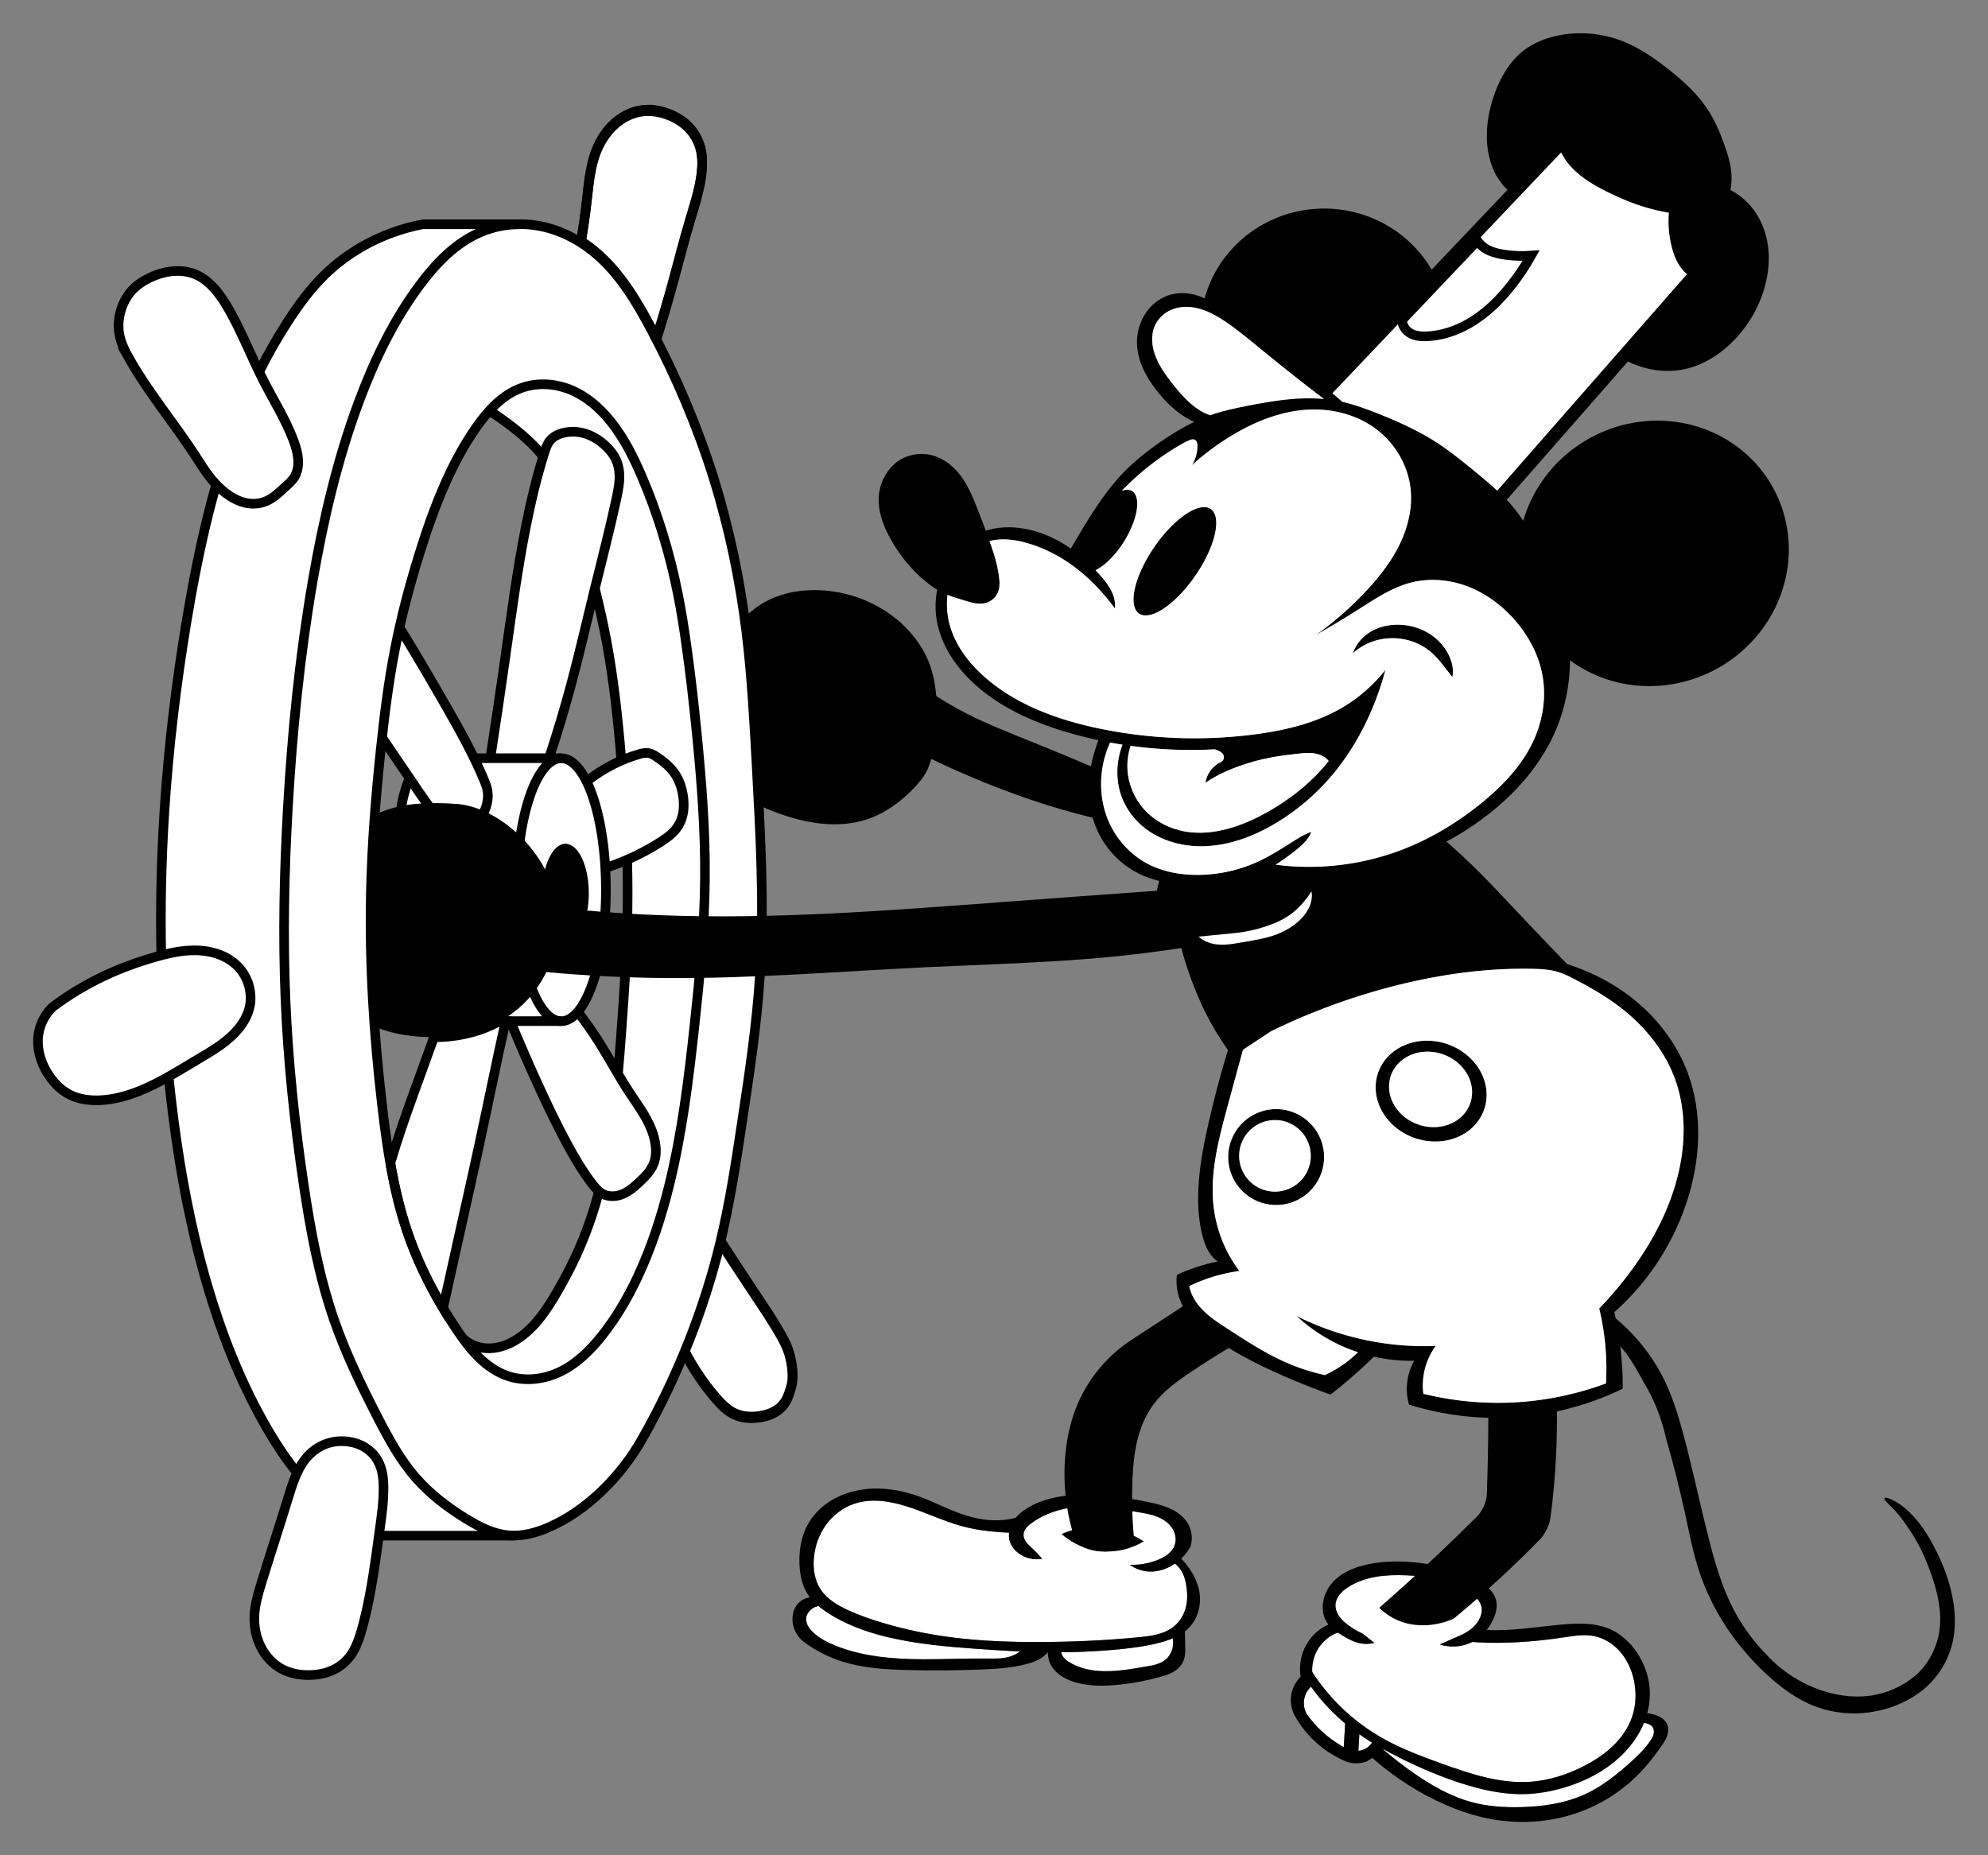 <?xml version="1.0" encoding="UTF-8"?>
<svg width="600" height="560" version="1.1" xmlns="http://www.w3.org/2000/svg">
 <rect width="100%" height="100%" fill="#808080" stroke="none"/>
 <g fill="#fff">
  <path d="m444.34 495.61c-1.591 0.804-3.347 1.28-5.127 1.374-1.583 0.084-3.182-0.124-4.693-0.604 1.435-0.662 2.878-1.3 4.331-1.922 1.354-0.579 2.724-1.145 3.972-1.926 1.56-0.976 2.932-2.314 3.73-3.972 0.574-1.191 0.835-2.578 0.479-3.851-0.223-0.798-0.674-1.516-1.231-2.129-0.557-0.613-1.216-1.127-1.895-1.601-2.889-2.015-6.207-3.371-9.628-4.21-3.226-0.791-6.547-1.132-9.866-1.265-3.059-0.123-6.14-0.073-9.156 0.453-3.016 0.524-5.976 1.535-8.533 3.217-0.901 0.593-1.756 1.275-2.428 2.118-0.672 0.844-1.154 1.863-1.242 2.938-0.098 1.199 0.302 2.404 0.952 3.417 0.649 1.013 1.534 1.85 2.477 2.598 1.434 1.139 3.016 2.092 4.693 2.828l3.61 2.828c-1.41 0.37-2.903 0.411-4.331 0.121-1.945-0.396-3.713-1.387-5.414-2.409-0.427-0.257-0.83-0.558-1.25-0.834-0.564 0.211-1.116 0.454-1.642 0.748-1.916 1.069-3.527 2.679-4.595 4.595-1.05 1.885-1.568 4.054-1.529 6.211 2e-3 0.128 0.029 0.254 0.036 0.381 1.179 1.819 2.445 3.583 3.81 5.267 4.795 5.914 10.704 10.923 17.327 14.68 5.665 3.213 11.799 5.495 17.927 7.699 8.684 3.122 17.718 6.157 26.921 5.482 5.51-0.404 10.869-2.141 15.798-4.637 3.186-1.613 6.228-3.562 8.816-6.022s4.718-5.455 5.894-8.828c1.308-3.751 1.394-7.888 0.449-11.746-0.734-2.997-2.096-5.867-4.149-8.171-2.053-2.304-4.818-4.017-7.85-4.595-2.991-0.57-6.066-0.036-9.077 0.419-7.537 1.136-15.159 1.774-22.779 1.609-1.603-0.036-3.203-0.154-4.803-0.261z"/>
  <path d="m304.59 462.61c-0.87-0.029-1.74-0.044-2.609-0.102-3.916-0.262-7.823-0.798-11.61-1.827-5.678-1.544-11.006-4.167-16.613-5.95-5.12-1.629-10.724-2.535-15.824-0.846-3.457 1.145-6.495 3.459-8.627 6.411-2.132 2.952-3.366 6.519-3.655 10.149-0.254 3.182 0.242 6.513 1.963 9.201 1.939 3.03 5.204 4.944 8.476 6.438 3.345 1.527 6.825 2.734 10.349 3.783 6.774 2.017 13.719 3.454 20.729 4.361 8.911 1.152 17.913 1.45 26.898 1.416 9.893-0.036 19.786-0.476 29.632-1.435 1.91-0.186 3.827-0.392 5.682-0.883 1.855-0.491 3.659-1.282 5.124-2.522 1.678-1.421 2.849-3.4 3.402-5.528 0.554-2.129 0.503-4.38 0.17-6.555-0.193-1.256-0.481-2.508-1.019-3.659-0.566-1.21-1.424-2.269-2.454-3.119-2.295 1.577-5.027 2.554-7.801 2.413-2.087-0.107-4.136-0.823-5.833-2.043 2.975 0.126 5.976-0.414 8.722-1.567 1.026-0.431 2.024-0.948 2.885-1.654 0.861-0.706 1.583-1.607 1.96-2.654 0.286-0.798 0.365-1.666 0.256-2.507-0.107-0.841-0.397-1.659-0.827-2.39-1.048-1.786-2.861-3.018-4.791-3.768-1.93-0.75-3.998-1.067-6.041-1.405-3.437-0.568-6.867-1.21-10.338-1.51-3.751-0.324-7.555-0.246-11.244 0.506-3.689 0.752-7.263 2.192-10.289 4.433-0.566 0.419-1.117 0.87-1.552 1.423-0.435 0.553-0.751 1.219-0.789 1.922-0.044 0.852 0.321 1.683 0.831 2.367 0.509 0.685 1.158 1.25 1.782 1.831 1.069 0.997 2.075 2.063 3.006 3.191-2.408 0.42-4.975-0.167-6.962-1.59-1.254-0.897-2.293-2.142-2.768-3.61-0.283-0.875-0.321-1.807-0.219-2.722z"/>
  <path d="m410.27 523.51-0.298 4.927c0.199-0.015 0.399 8e-3 0.596-0.022 1.063-0.207 2.059-0.748 2.809-1.529 0.263-0.274 0.492-0.579 0.691-0.902-1.29-0.789-2.56-1.609-3.798-2.477z"/>
  <path d="m417.48 527.94c-0.022 0.022-0.036 0.044-0.058 0.058 3.197 2.751 6.516 5.359 10.002 7.733 5.094 3.469 10.543 6.545 16.485 8.182 4.916 1.354 10.066 1.694 15.163 1.567 6.676-0.167 13.435-1.153 19.49-3.972 4.783-2.227 8.984-5.528 12.936-9.024 2.343-2.073 4.633-4.245 6.438-6.8 0.48-0.679 0.935-1.403 1.125-2.213 0.095-0.405 0.124-0.828 0.051-1.238-0.073-0.41-0.242-0.806-0.514-1.121-0.238-0.277-0.552-0.486-0.883-0.638-0.332-0.152-0.685-0.249-1.042-0.324-0.174-0.036-0.353-0.036-0.528-0.066-0.051 0.121-0.085 0.247-0.136 0.366-1.484 3.459-3.719 6.574-6.396 9.22-4.893 4.836-11.205 8.082-17.81 10.006-3.769 1.098-7.667 1.789-11.591 1.892-6.498 0.171-12.943-1.265-19.132-3.251-6.478-2.079-12.753-4.767-18.833-7.819-1.611-0.809-3.188-1.684-4.765-2.56z"/>
  <path d="m307.79 498.46c-4.345-0.192-8.688-0.435-13.026-0.748-8.947-0.644-17.924-1.426-26.653-3.493-6.573-1.556-13.045-3.871-18.652-7.638-0.835-0.56-1.636-1.176-2.409-1.824-0.886 0.171-1.732 0.562-2.405 1.163-0.608 0.543-1.083 1.252-1.261 2.046-0.197 0.881-0.013 1.818 0.385 2.628 0.399 0.81 1.004 1.506 1.661 2.126 1.896 1.786 4.259 2.995 6.675 3.968 8.37 3.371 17.562 4.106 26.585 4.134 6.401 0.022 12.799-0.295 19.199-0.223 1.443 0.015 2.89 0.051 4.327-0.087 1.437-0.139 2.873-0.46 4.157-1.118 0.504-0.259 0.974-0.582 1.416-0.936z"/>
  <path d="m395.7 509.11c-0.722 0.66-1.303 1.476-1.68 2.379-0.773 1.85-0.664 4.048 0.291 5.811 1.379 1.973 2.974 3.793 4.746 5.422 1.847 1.697 3.886 3.184 6.068 4.421 0.137 0.094 0.288 0.164 0.43 0.249l0.427-7.151c-3.428-2.865-6.547-6.096-9.247-9.655-0.363-0.479-0.687-0.986-1.034-1.476z"/>
  <path d="m353.92 494.54c-1.047 0.433-2.119 0.812-3.205 1.118-4.138 1.163-8.416 1.74-12.694 2.163-5.901 0.584-11.831 0.867-17.761 0.91 0.143 0.587 0.411 1.146 0.793 1.616 0.46 0.567 1.062 1.004 1.684 1.386 2.698 1.657 5.869 2.433 9.028 2.647 4.694 0.318 9.374-0.555 14.015-1.325 1.089-0.181 2.185-0.357 3.24-0.683 1.054-0.326 2.075-0.808 2.9-1.54 0.751-0.668 1.321-1.532 1.684-2.469 0.468-1.21 0.554-2.546 0.317-3.821z"/>
 </g>
 <path d="m234.84 245.45c4.327 1.559 8.806 2.759 13.385 3.191 4.579 0.432 9.268 0.08 13.624-1.394 5.496-1.859 10.29-5.44 14.263-9.667 1.252-1.333 2.441-2.745 3.324-4.346 1.008-1.828 1.593-3.858 2.05-5.895 1.257-5.591 1.609-11.378 1.111-17.087-0.304-3.482-0.93-6.96-2.198-10.218-1.163-2.988-2.857-5.758-4.893-8.236-3.988-4.855-9.294-8.582-15.137-10.894-4.845-1.917-10.069-2.878-15.278-2.775-4.9 0.096-9.834 1.153-14.132 3.509-2.403 1.317-4.587 3.029-6.464 5.026-3.183 3.387-5.457 7.564-6.945 11.967-1.488 4.403-2.212 9.035-2.532 13.672-0.314 4.545-0.241 9.154 0.77 13.596 1.011 4.442 3.003 8.729 6.161 12.012 3.481 3.62 8.164 5.836 12.889 7.539z" stroke-width="7.3"/>
 <g fill="#fff">
  <path d="m217.42 374.46c-2.465 10.236-5.689 20.286-9.568 30.073-0.363 0.916-0.762 1.818-1.137 2.73l-0.132 0.408c1.348 2.632 2.857 5.179 4.516 7.627 1.573 2.321 3.283 4.552 5.127 6.664 1.553 1.779 3.25 3.509 5.38 4.527 2.285 1.092 4.924 1.28 7.434 0.94 2.522-0.341 5.059-1.25 6.834-3.073 1.099-1.129 1.857-2.56 2.33-4.063 0.473-1.502 0.917-2.704 0.993-4.278 0.125-2.589-0.327-5.592-1.103-8.065-0.642-2.046-1.662-3.949-2.734-5.807-2.433-4.216-5.161-8.255-7.861-12.305-3.4-5.1-6.761-10.226-10.081-15.378z" stroke="#000" stroke-width="2.9"/>
  <path d="m195.43 33.09c-0.748 0.007-1.496 0.075-2.235 0.204-3.099 0.539-5.956 2.162-8.216 4.35-2.102 2.034-3.713 4.548-4.833 7.249-2.003 4.833-2.431 10.146-3.021 15.344-0.475 4.189-1.068 8.365-1.782 12.52l0.026 0.037c1.433 0.914 2.815 1.91 4.119 2.994 7.442 6.187 12.553 14.688 17.085 23.239 0.479 0.905 0.908 1.835 1.378 2.745l0.17 0.216c1.763-5.629 3.424-11.29 4.98-16.979 1.686-6.164 3.251-12.361 5.075-18.486 1.428-4.797 3.024-9.584 3.576-14.559 0.277-2.499 0.283-5.061-0.362-7.491-0.621-2.337-1.848-4.513-3.526-6.253-1.631-1.691-3.668-2.961-5.849-3.836-2.088-0.838-4.341-1.32-6.585-1.291z" stroke="#000" stroke-width="2.9"/>
  <path d="m193.21 433.73c-3.364 6.058-7.642 11.608-12.644 16.404-4.701 4.506-10.078 8.367-16.062 10.935-3.668 1.575-7.637 2.667-11.619 2.392-4.797-0.331-9.235-2.602-13.328-5.126-5.533-3.412-10.76-7.407-15.037-12.303-4.794-5.489-8.283-11.974-11.619-18.454-4.86-9.437-9.498-19.021-12.986-29.047-4.61-13.253-7.157-27.13-9.226-41.009-2.737-18.349-4.672-36.826-5.468-55.361-0.831-19.357-0.419-38.752 0.683-58.095 1.311-23.008 3.602-45.978 7.518-68.689 3.184-18.46 7.457-36.788 14.011-54.336 4.651-12.452 10.489-24.556 18.454-35.199 4.846-6.475 10.678-12.533 18.112-15.72 5.343-2.29 11.348-2.977 17.087-2.05 6.415 1.036 12.432 4.048 17.429 8.201 7.442 6.187 12.555 14.687 17.087 23.238 7.588 14.321 13.964 29.297 18.796 44.768 4.728 15.14 7.971 30.734 9.91 46.476 1.634 13.27 2.344 26.633 3.076 39.983 1.161 21.172 2.381 42.403 1.025 63.563-0.962 15.007-3.215 29.899-5.468 44.768-1.821 12.022-3.647 24.061-6.493 35.882-2.464 10.236-5.69 20.285-9.569 30.073-3.907 9.86-8.478 19.458-13.67 28.706zm13.952-239.01c-0.76-5.253-1.625-10.492-2.617-15.707-2.306-12.129-5.335-24.246-10.874-35.28-2.932-5.841-6.546-11.331-10.632-16.432-3.326-4.153-7.141-8.177-12.082-10.149-4.366-1.743-9.392-1.703-13.774 0-5.56 2.161-9.827 6.742-13.29 11.599-3.754 5.264-6.799 11.006-9.424 16.915-3.136 7.06-5.682 14.37-7.974 21.748-2.888 9.295-5.38 18.72-7.249 28.272-1.985 10.143-3.264 20.41-4.35 30.689-1.504 14.242-2.639 28.53-2.958 42.847-0.484 21.685 0.904 43.385 3.442 64.926 1.492 12.669 3.402 25.372 7.491 37.455 3.567 10.541 8.763 20.494 14.982 29.722 1.981 2.939 4.079 5.823 6.602 8.311s5.502 4.581 8.863 5.704c4.856 1.623 10.298 1.101 14.982-0.967 5.336-2.355 9.653-6.556 13.29-11.116 4.36-5.466 7.906-11.551 10.874-17.882 4.093-8.733 7.099-17.946 9.424-27.305 3.964-15.962 5.958-32.34 7.732-48.691 1.591-14.657 3.014-29.357 3.141-44.1 0.127-14.665-1.029-29.312-2.464-43.907-0.875-8.904-1.855-17.798-3.136-26.653z" stroke-width="7.3"/>
  <path d="m128.54 67.691c-3.212 0.613-6.371 1.49-9.439 2.62-7.499 2.762-14.449 7.06-20.166 12.645-4.362 4.261-7.976 9.227-11.274 14.355-4.112 6.394-7.766 13.08-10.938 19.989-5.337 11.621-9.305 23.834-12.471 36.224-2.88 11.27-5.104 22.699-7.008 34.174-3.146 18.958-5.43 38.066-6.664 57.243-1.981 30.786-1.249 61.768 2.688 92.365 2.183 16.97 5.357 33.837 10.149 50.262 4.279 14.665 9.866 28.998 17.398 42.288 4.611 8.135 10.003 15.933 16.915 22.231 5.295 4.824 11.441 8.715 18.067 11.437h40.257v-0.066c-0.735 0.036-1.471 0.077-2.209 0.029-4.797-0.331-9.236-2.603-13.328-5.127-5.533-3.413-10.762-7.405-15.039-12.301-4.794-5.489-8.281-11.976-11.618-18.456-4.86-9.437-9.497-19.021-12.985-29.046-4.61-13.253-7.157-27.129-9.228-41.008-2.737-18.349-4.671-36.828-5.467-55.363-0.831-19.357-0.419-38.754 0.683-58.097 1.311-23.008 3.601-45.977 7.517-68.688 3.184-18.459 7.457-36.788 14.012-54.336 4.651-12.453 10.487-24.558 18.452-35.201 4.846-6.476 10.682-12.532 18.116-15.718 4.008-1.718 8.386-2.534 12.747-2.443 0.105 0.002 0.208 0.029 0.313 0.029v-0.037z"/>
  <path d="m164.07 115.88c-2.35 5e-3 -4.704 0.44-6.894 1.291-3.657 1.421-6.709 3.937-9.386 6.841 1.966 1.278 3.889 2.62 5.762 4.032 3.695 2.786 7.216 5.845 10.149 9.424 6.701 8.178 9.965 18.573 12.807 28.756 2.479 8.883 4.755 17.832 6.468 26.894 2.237 11.835 3.511 23.833 4.519 35.835 1.13 13.437 1.929 26.912 1.933 40.396 4e-3 14.526-0.917 29.034-2.005 43.519-1.285 17.111-2.833 34.347-7.774 50.779-1.69 5.621-3.773 11.126-6.283 16.432-1.618 3.421-3.413 6.757-5.316 10.028-2.887 4.961-6.13 9.888-10.753 13.29-2.061 1.516-4.389 2.709-6.887 3.262-1.703 0.377-3.483 0.453-5.195 0.121-2.046-0.397-3.966-1.39-5.49-2.813 1.449 2.002 2.965 3.952 4.723 5.686 2.524 2.488 5.5 4.582 8.862 5.705 4.856 1.623 10.298 1.101 14.982-0.967 5.336-2.355 9.653-6.556 13.29-11.116 4.36-5.466 7.907-11.55 10.874-17.882 4.093-8.732 7.099-17.946 9.424-27.306 3.965-15.962 5.958-32.341 7.733-48.692 1.591-14.658 3.014-29.357 3.141-44.1 0.127-14.665-1.027-29.312-2.462-43.908-0.875-8.903-1.857-17.798-3.138-26.653-0.76-5.253-1.625-10.492-2.617-15.707-2.306-12.129-5.335-24.246-10.874-35.28-2.932-5.841-6.547-11.33-10.632-16.432-3.326-4.153-7.141-8.177-12.082-10.149-2.183-0.871-4.529-1.296-6.879-1.291z"/>
  <g stroke="#000" stroke-width="2.9">
   <path d="m177.22 235.73c2.515-1.988 5.237-3.714 8.107-5.142 2.367-1.177 4.835-2.152 7.37-2.9 1.021-0.301 2.097-0.568 3.141-0.362 0.836 0.164 1.584 0.618 2.296 1.087 2.18 1.437 4.248 3.132 5.679 5.316 1.298 1.982 2.023 4.299 2.356 6.645 0.363 2.559 0.258 5.247-0.785 7.612-0.321 0.728-0.728 1.419-1.208 2.054-1.281 1.696-3.045 2.958-4.833 4.108-3.004 1.931-6.161 3.622-9.424 5.074-2.36 1.05-4.774 1.976-7.231 2.772"/>
   <path d="m147.99 228.86c1.596-10.324 3.127-20.659 4.591-31.003 1.847-13.041 3.59-26.107 6.162-39.026 1.492-7.495 3.264-14.942 5.558-22.231 0.403-1.28 0.839-2.588 1.692-3.625 1.097-1.335 2.777-2.074 4.47-2.416 1.389-0.281 2.826-0.325 4.229-0.121 1.686 0.245 3.311 0.849 4.791 1.692 1.187 0.676 2.284 1.505 3.283 2.437 1.291 1.205 2.431 2.6 3.162 4.208 0.536 1.179 0.844 2.456 0.967 3.745 0.253 2.672-0.282 5.35-0.846 7.974-2.028 9.436-4.47 18.777-6.766 28.152-2.201 8.985-4.268 18.004-6.645 26.943-2.081 7.824-4.398 15.585-6.947 23.269"/>
   <path d="m174.39 305.43c2.33 3.002 4.512 6.119 6.535 9.336 3.082 4.899 5.793 10.027 8.971 14.866 2.389 3.637 5.06 7.147 6.664 11.192 0.482 1.216 0.864 2.474 1.111 3.759 0.431 2.245 0.432 4.631-0.427 6.749-0.877 2.161-2.568 3.875-4.272 5.468-1.741 1.628-3.615 3.237-5.895 3.93-1.68 0.511-3.568 0.469-5.126-0.342-1.333-0.694-2.332-1.883-3.247-3.076-2.907-3.792-5.333-7.927-7.604-12.132-3.196-5.918-6.096-11.991-8.885-18.112-3.182-6.984-6.221-14.033-9.113-21.142"/>
  </g>
  <path d="m115.34 222.65c2.778 4.069 5.538 8.148 8.291 12.233 0.307 0.455 0.618 0.908 0.925 1.363 0.761 1.131 1.521 2.262 2.296 3.383 0.664 0.961 1.35 1.908 2.035 2.854 2.538-0.079 5.43-0.036 8.862 0.189 2.681 0.176 5.528 0.967 8.363 2.232 0.341-0.717 0.636-1.454 0.827-2.224 0.334-1.348 0.431-2.764 0.181-4.131-0.2-1.097-0.617-2.143-1.046-3.172-3.08-7.387-6.968-14.407-10.934-21.359-4.705-8.245-9.536-16.417-14.484-24.519-0.465 2.072-1.008 4.127-1.416 6.211-1.744 8.908-2.899 17.917-3.9 26.94z"/>
  <path d="m154.1 308.24h15.28a13.48 39.677 0 0 1-8.322-8.76c-0.97 1.25-1.995 2.454-3.134 3.553-1.38 1.332-2.907 2.514-4.516 3.598 0.221 0.54 0.469 1.069 0.691 1.608zm-8.001-63.337c3.877 1.73 7.694 4.437 11.085 7.804a13.48 39.677 0 0 1 12.196-23.821h-26.279c1.039 2.139 2.044 4.294 2.96 6.49 0.429 1.029 0.846 2.075 1.046 3.172 0.249 1.366 0.153 2.783-0.181 4.131-0.191 0.771-0.486 1.507-0.827 2.224zm-24.878-1.556c2.169-0.435 4.584-0.773 7.65-0.868-0.684-0.945-1.369-1.891-2.031-2.851-0.775-1.121-1.535-2.252-2.296-3.383-0.307-0.456-0.618-0.908-0.925-1.363-0.686 1.603-1.258 3.258-1.707 4.942-0.308 1.158-0.499 2.34-0.691 3.523z"/>
  <path d="m142.68 354.47c2.682-12.06 5.166-24.162 7.733-36.247 0.707-3.331 1.442-6.655 2.182-9.979h-1.827c-5.654 3.111-12.379 4.838-19.788 4.844l-6.06 16.734c-2.542 7.019-5 14.071-7.113 21.231 1.228 6.972 2.791 13.872 5.059 20.574 2.74 8.097 6.456 15.841 10.844 23.183z" stroke="#000" stroke-width="2.9"/>
  <path d="m182.87 268.56a13.48 39.677 0 0 1-13.48 39.677 13.48 39.677 0 0 1-13.48-39.677 13.48 39.677 0 0 1 13.48-39.677 13.48 39.677 0 0 1 13.48 39.677z" stroke="#000" stroke-width="2.9"/>
 </g>
 <path d="m177.7 269.59a7.03 14.901 0 0 1-7.03 14.901 7.03 14.901 0 0 1-7.03-14.901 7.03 14.901 0 0 1 7.03-14.901 7.03 14.901 0 0 1 7.03 14.901z"/>
 <g fill="none" stroke="#000" stroke-width="2.9">
  <path d="m207.16 194.74c1.25 8.858 2.25 17.751 3.136 26.653 1.451 14.594 2.595 29.242 2.464 43.907-0.132 14.743-1.552 29.443-3.141 44.1-1.773 16.351-3.768 32.729-7.732 48.691-2.325 9.36-5.331 18.574-9.424 27.305-2.967 6.331-6.514 12.415-10.874 17.882-3.637 4.56-7.955 8.76-13.29 11.116-4.684 2.068-10.126 2.589-14.982 0.967-3.361-1.123-6.339-3.216-8.863-5.704-2.524-2.489-4.622-5.372-6.602-8.311-6.219-9.228-11.415-19.181-14.982-29.722-4.089-12.083-5.998-24.786-7.491-37.455-2.538-21.541-3.926-43.241-3.442-64.926 0.32-14.317 1.455-28.605 2.958-42.847 1.085-10.278 2.364-20.546 4.35-30.689 1.87-9.552 4.365-18.976 7.249-28.272 2.289-7.379 4.829-14.691 7.974-21.748 2.632-5.905 5.692-11.636 9.424-16.915 3.447-4.876 7.694-9.517 13.29-11.599 4.389-1.633 9.347-1.529 13.774 0 5.381 1.858 9.902 5.697 13.449 10.149 3.93 4.933 6.779 10.635 9.265 16.432 4.861 11.329 8.448 23.193 10.874 35.28 1.045 5.205 1.875 10.45 2.617 15.707z"/>
  <path d="m194.17 433.73c-3.364 6.058-7.642 11.608-12.644 16.404-4.701 4.506-10.078 8.367-16.062 10.935-3.668 1.575-7.637 2.667-11.619 2.392-4.797-0.331-9.235-2.602-13.328-5.126-5.533-3.412-10.76-7.407-15.037-12.303-4.794-5.489-8.283-11.974-11.619-18.454-4.86-9.437-9.498-19.021-12.986-29.047-4.61-13.253-7.157-27.13-9.226-41.009-2.737-18.349-4.672-36.826-5.468-55.361-0.831-19.357-0.419-38.752 0.683-58.095 1.311-23.008 3.602-45.978 7.518-68.689 3.184-18.46 7.457-36.788 14.011-54.336 4.651-12.452 10.489-24.556 18.454-35.199 4.846-6.475 10.678-12.533 18.112-15.72 5.343-2.29 11.348-2.977 17.087-2.05 6.415 1.036 12.432 4.048 17.429 8.201 7.442 6.187 12.555 14.687 17.087 23.238 7.588 14.321 13.964 29.297 18.796 44.768 4.728 15.14 7.971 30.734 9.91 46.476 1.634 13.27 2.344 26.633 3.076 39.983 1.161 21.172 2.381 42.403 1.025 63.563-0.962 15.007-3.215 29.899-5.468 44.768-1.821 12.022-3.647 24.061-6.493 35.882-2.464 10.236-5.69 20.285-9.569 30.073-3.907 9.86-8.478 19.458-13.67 28.706z"/>
  <path d="m163.97 137.8c-0.089-0.11-0.178-0.221-0.268-0.33-2.933-3.579-6.454-6.638-10.149-9.424-1.89-1.425-3.829-2.784-5.814-4.073"/>
  <path d="m187.55 229.63c-0.019-0.227-0.038-0.453-0.057-0.679-1.009-12.003-2.283-23.999-4.521-35.834-0.978-5.176-2.139-10.314-3.417-15.424"/>
  <path d="m186.51 324.09c0.338-3.739 0.632-7.482 0.912-11.219 1.088-14.485 2.008-28.995 2.004-43.52-8.9e-4 -3.278-0.049-6.555-0.137-9.832"/>
  <path d="m139.59 403.85c1.543 1.49 3.525 2.521 5.631 2.929 1.713 0.332 3.492 0.256 5.195-0.121 2.498-0.553 4.826-1.746 6.887-3.262 4.623-3.402 7.866-8.329 10.753-13.29 1.903-3.271 3.698-6.607 5.316-10.028 2.51-5.306 4.593-10.811 6.283-16.432 0.409-1.359 0.794-2.724 1.158-4.094"/>
  <path d="m114.37 463.33c0.154 0.066 0.308 0.129 0.462 0.192h40.256"/>
  <path d="m50.89 324.95c0.415 4.127 0.886 8.248 1.415 12.362 2.183 16.97 5.357 33.837 10.149 50.262 4.279 14.665 9.866 28.998 17.398 42.288 2.906 5.127 6.122 10.12 9.834 14.688"/>
  <path d="m65.27 146.19c-0.695 2.437-1.353 4.884-1.98 7.338-2.88 11.27-5.101 22.699-7.006 34.174-3.146 18.958-5.43 38.063-6.664 57.241-0.93 14.457-1.262 28.958-0.945 43.442"/>
  <path d="m157.06 67.695h-29.479c-3.212 0.613-6.373 1.49-9.442 2.621-7.499 2.762-14.446 7.06-20.162 12.644-4.362 4.261-7.979 9.225-11.277 14.353-3.095 4.812-5.928 9.791-8.493 14.905"/>
  <path d="m175.33 73.237c0.714-4.155 1.309-8.331 1.784-12.52 0.59-5.199 1.017-10.511 3.021-15.344 1.12-2.702 2.731-5.215 4.833-7.249 2.26-2.187 5.117-3.81 8.216-4.35 2.956-0.514 6.035-0.029 8.82 1.087 2.18 0.875 4.218 2.146 5.849 3.837 1.678 1.74 2.904 3.913 3.525 6.25 0.646 2.43 0.64 4.992 0.362 7.491-0.552 4.975-2.146 9.764-3.575 14.561-1.823 6.124-3.388 12.322-5.074 18.486-1.557 5.689-3.217 11.35-4.98 16.979"/>
 </g>
 <g fill="#fff" stroke="#000" stroke-width="2.9">
  <path d="m145.55 246.03c0.628-1.029 1.097-2.154 1.388-3.324 0.334-1.348 0.429-2.765 0.179-4.131-0.2-1.097-0.616-2.141-1.045-3.171-3.08-7.388-6.969-14.407-10.935-21.359-4.727-8.285-9.578-16.499-14.55-24.639"/>
  <path d="m129.57 243.48c-0.927-1.26-1.835-2.533-2.723-3.82-0.775-1.121-1.535-2.252-2.296-3.383-3.082-4.578-6.178-9.145-9.291-13.702"/>
  <path d="m143.09 228.86h26.304"/>
  <path d="m121 244.5c0.203-1.574 0.51-3.134 0.918-4.668 0.449-1.689 1.021-3.345 1.709-4.951"/>
  <path d="m169.39 308.21-20.738 2e-3"/>
 </g>
 <path d="m206.57 408.16c1.348 2.632 2.857 5.181 4.515 7.629 1.573 2.321 3.282 4.551 5.126 6.664 1.553 1.779 3.252 3.51 5.382 4.528 2.285 1.092 4.923 1.279 7.433 0.94 2.522-0.341 5.059-1.252 6.835-3.076 1.099-1.129 1.857-2.559 2.33-4.061 0.473-1.502 0.919-2.706 0.995-4.279 0.125-2.589-0.328-5.59-1.104-8.063-0.642-2.046-1.662-3.952-2.734-5.809-2.433-4.216-5.16-8.253-7.86-12.303-3.4-5.1-6.761-10.226-10.081-15.379" fill="none" stroke="#000" stroke-width="2.9"/>
 <g fill="#fff" stroke="#000" stroke-width="2.9">
  <path d="m78.834 478.01c-0.954 3.128-1.886 6.302-2.05 9.569-0.169 3.353 0.499 6.763 2.05 9.739 1.36 2.609 3.415 4.883 5.98 6.322 2.603 1.461 5.644 2.024 8.629 1.965 2.627-0.051 5.273-0.581 7.604-1.794 1.931-1.006 3.619-2.475 4.873-4.255 1.255-1.781 2.062-3.838 2.73-5.912 0.481-1.493 0.898-3.007 1.282-4.528 2.234-8.857 3.358-17.95 4.614-26.997 0.622-4.479 1.278-8.977 1.196-13.499-0.029-1.55-0.145-3.107-0.513-4.613-0.341-1.395-0.9-2.743-1.709-3.93-0.869-1.274-2.019-2.351-3.332-3.161-1.575-0.972-3.375-1.559-5.212-1.794-2.421-0.311-4.928-7e-3 -7.176 0.94-2.211 0.933-4.144 2.479-5.639 4.357-1.306 1.642-2.281 3.526-3.076 5.468-0.877 2.143-1.543 4.365-2.221 6.578-2.614 8.535-5.428 17.007-8.03 25.545z"/>
  <path d="m15.955 303.9c-2.209 2.078-3.729 4.876-4.272 7.86-0.817 4.495 0.597 9.206 3.176 12.978 1.593 2.33 3.658 4.385 6.172 5.668 2.832 1.446 6.102 1.849 9.277 1.688 3.992-0.202 7.905-1.256 11.619-2.734 6.14-2.444 11.746-6.024 17.429-9.398 4.712-2.798 9.631-5.577 12.986-9.91 1.48-1.911 2.626-4.118 3.076-6.493 0.343-1.812 0.275-3.695-0.15-5.489-0.522-2.201-1.585-4.276-3.096-5.96-2.093-2.332-4.99-3.856-8.03-4.614-2.465-0.614-5.035-0.748-7.568-0.563-3.248 0.237-6.436 0.993-9.569 1.88-5.557 1.573-11 3.57-16.204 6.074-5.224 2.514-10.203 5.537-14.844 9.012z"/>
  <path d="m39.123 108.45c-1.373-2.416-2.659-4.941-3.129-7.679-0.35-2.04-0.232-4.147 0.242-6.162 0.622-2.644 1.874-5.161 3.745-7.129 1.526-1.604 3.428-2.815 5.437-3.745 2.391-1.107 4.978-1.838 7.612-1.933 2.191-0.079 4.412 0.292 6.404 1.208 1.944 0.895 3.628 2.289 5.074 3.866 1.862 2.03 3.355 4.369 4.712 6.766 3.876 6.845 6.71 14.226 10.29 21.229 3.006 5.88 6.548 11.512 8.92 17.676 0.809 2.102 1.484 4.289 1.565 6.539 0.06 1.668-0.225 3.385-1.081 4.818-0.734 1.228-1.839 2.181-2.9 3.141-1.758 1.592-3.496 3.3-5.679 4.229-1.814 0.772-3.86 0.954-5.8 0.604-1.86-0.335-3.612-1.143-5.195-2.175-2.614-1.704-4.79-4.015-6.645-6.524-1.313-1.777-2.476-3.659-3.681-5.511-6.425-9.882-14.066-18.972-19.892-29.218z"/>
 </g>
 <path d="m113.45 245.76c-0.291 6.544-0.381 14.203-0.488 20.752-0.231 14.038-0.266 29.456 0.392 43.477 5.324 2.249 11.673 3.083 17.59 3.098 10.877 0 20.339-3.627 26.997-10.05 6.658-6.423 10.511-15.642 10.511-25.118 2e-5 -18.951-17.377-34.369-30.699-35.246-13.322-0.877-18.964 0.792-24.303 3.087z"/>
 <path d="m399.63 349.25a14.469 14.469 0 0 1-14.47 14.47 14.469 14.469 0 0 1-14.47-14.47 14.469 14.469 0 0 1 14.47-14.47 14.469 14.469 0 0 1 14.47 14.47zm-4.031-0.361a10.799 10.799 0 0 0-10.799-10.799 10.799 10.799 0 0 0-10.8 10.799 10.799 10.799 0 0 0 10.8 10.799 10.799 10.799 0 0 0 10.799-10.799z"/>
 <path d="m447.96 334.83a16.94 15.007 18.914 0 1-20.888 8.709 16.94 15.007 18.914 0 1-11.164-19.687 16.94 15.007 18.914 0 1 20.888-8.709 16.94 15.007 18.914 0 1 11.164 19.686zm-4.208-1.894a12.671 11.225 18.904 0 0-8.351-14.725 12.671 11.225 18.904 0 0-15.625 6.514 12.671 11.225 18.904 0 0 8.351 14.725 12.671 11.225 18.904 0 0 15.625-6.514z"/>
 <path d="m502.87 434.29c2.224 7.753 4.191 15.58 5.896 23.464 1.153 5.327 2.189 10.693 3.85 15.883 2.003 6.256 4.907 12.218 8.543 17.688 3.394 5.106 7.423 9.783 11.912 13.958 4.328 4.025 9.162 7.63 14.68 9.747 7.458 2.861 15.943 2.812 23.464 0.121 3.696-1.323 7.187-3.274 10.108-5.896 3.669-3.294 6.392-7.64 7.701-12.394 1.475-5.354 1.152-11.08-0.121-16.485-1.147-4.872-3.049-9.548-5.415-13.958-1.87-3.485-4.054-6.839-6.859-9.626-2.022-2.01-3.749-3.245-5.796-4.189-2.489-1.147-2.818-0.403-0.8 1.452 2.515 2.31 4.377 4.784 6.596 8.153 2.721 4.131 4.767 8.679 6.377 13.357 1.876 5.451 3.181 11.272 2.286 16.966-0.712 4.535-2.842 8.837-6.016 12.153-3.611 3.458-8.216 5.865-13.116 6.859-5.466 1.108-11.201 0.461-16.485-1.324-6.165-2.083-11.801-5.714-16.244-10.469-4.21-4.231-7.756-9.122-10.469-14.439-3.27-6.409-5.307-13.368-7.099-20.335-2.704-10.515-4.892-21.159-7.701-31.646-1.657-6.189-3.547-12.362-6.498-18.049-1.92-3.701-4.279-7.171-6.979-10.348-2.724-3.206-5.796-6.117-9.145-8.664l0.075 6.735c0.829 0.809 3.153 2.853 5.264 5.657 2.062 2.739 3.774 5.959 5.338 8.791 2.879 4.675 5.29 10.641 6.651 16.839z"/>
 <g stroke-width="7.3">
  <path d="m449.19 425.7c3e-3 4.439-0.036 8.877-0.121 13.315-0.076 4.041-0.187 8.081-0.334 12.12-0.076 2.078-1.331 4.963-2.801 6.434-3.625 3.627-7.297 7.208-11.013 10.74-6.093 5.79-12.307 11.453-18.637 16.982 1.895 1.899 4.224 3.363 6.757 4.247 3.417 1.193 7.162 1.319 10.713 0.615 1.707-0.338 3.376-0.864 4.969-1.564 4.789-3.947 9.467-8.03 14.025-12.24 4.122-3.808 8.146-7.721 12.068-11.735 1.454-1.487 2.865-4.376 3.134-6.438 0.815-6.247 1.377-12.528 1.684-18.821 0.24-4.922 0.323-9.852 0.25-14.779-3.459 0.612-6.955 1.011-10.463 1.195-3.407 0.179-6.824 0.154-10.227-0.073z"/>
  <path d="m359.47 392.67-17.924 11.734c-7.648 4.954-13.664 12.383-16.922 20.892-1.594 4.164-2.539 8.561-3.008 12.995-0.982 9.273 0.125 18.762 3.214 27.561 2.896 1.901 6.457 2.764 9.902 2.401 2.737-0.289 5.39-1.342 7.58-3.008-0.562-5.926-0.744-11.888-0.545-17.837 0.137-4.115 0.46-8.243 1.394-12.254 0.934-4.01 2.5-7.915 4.953-11.222 2.953-3.981 7.054-6.938 11.165-9.707 4.328-2.914 8.746-5.696 13.244-8.338-2.911-1.851-5.591-4.066-7.956-6.577-1.917-2.035-3.628-4.264-5.098-6.641z"/>
  <path d="m320.38 463.03c3.428 3.046 7.882 4.917 12.457 5.233 4.284 0.296 8.652-0.768 12.321-3-5.35-3.595-12.075-5.083-18.442-4.082-2.179 0.343-4.315 0.966-6.336 1.849z"/>
  <path d="m359.25 466.98c0.744-2.186 0.555-4.673-0.511-6.722-1.092-2.099-3.024-3.67-5.149-4.713s-4.448-1.604-6.763-2.094c-5.492-1.163-11.068-1.972-16.677-2.212-6.72-0.288-13.731 0.318-19.569 3.659-1.871 1.071-3.621 2.442-4.782 4.258-0.58 0.908-1.006 1.921-1.197 2.981s-0.142 2.17 0.189 3.195c0.474 1.468 1.513 2.712 2.768 3.61 1.988 1.422 4.554 2.007 6.962 1.587-0.93-1.128-1.935-2.195-3.004-3.191-0.624-0.582-1.275-1.145-1.785-1.829-0.509-0.685-0.873-1.516-0.827-2.368 0.036-0.702 0.353-1.369 0.787-1.922 0.435-0.553 0.985-1.004 1.55-1.422 3.026-2.241 6.602-3.682 10.292-4.433 3.689-0.752 7.494-0.83 11.245-0.506 3.47 0.3 6.901 0.941 10.337 1.51 2.043 0.338 4.109 0.655 6.039 1.405 1.93 0.75 3.743 1.983 4.791 3.769 0.429 0.731 0.722 1.546 0.83 2.387 0.107 0.841 0.029 1.709-0.259 2.507-0.376 1.047-1.097 1.949-1.957 2.655-0.861 0.706-1.859 1.226-2.885 1.657-2.746 1.153-5.748 1.691-8.724 1.564 1.697 1.22 3.749 1.939 5.836 2.046 3.12 0.159 6.222-1.049 8.665-2.995 1.521-1.211 2.816-2.705 3.799-4.382z"/>
  <path d="m307.3 459.6c-0.455 0.956-0.703 2.01-0.722 3.068-1.546-0.015-3.091-0.077-4.633-0.18-3.916-0.262-7.824-0.8-11.611-1.83-5.678-1.544-11.004-4.167-16.611-5.951-5.12-1.629-10.726-2.534-15.826-0.845-3.457 1.145-6.493 3.46-8.625 6.412s-3.368 6.521-3.658 10.151c-0.254 3.182 0.245 6.513 1.966 9.202 1.939 3.03 5.201 4.942 8.473 6.436 3.345 1.527 6.827 2.735 10.352 3.785 6.774 2.017 13.718 3.452 20.728 4.358 8.911 1.152 17.912 1.451 26.897 1.417 9.893-0.036 19.786-0.478 29.632-1.436 1.91-0.186 3.827-0.393 5.682-0.884 1.855-0.491 3.659-1.279 5.123-2.52 1.678-1.421 2.85-3.402 3.403-5.53 0.554-2.129 0.504-4.377 0.17-6.551-0.193-1.256-0.482-2.508-1.021-3.659-0.818-1.747-2.213-3.218-3.914-4.127 0.531-0.118 1.048-0.303 1.532-0.551 0.376-0.192 0.732-0.421 1.063-0.682 0.921 0.866 1.776 1.803 2.553 2.8 2.16 2.775 3.734 6.107 3.915 9.619 0.185 3.575-1.17 7.247-3.79 9.686-2.121 1.974-4.911 3.067-7.701 3.85-4.138 1.163-8.417 1.743-12.695 2.166-7.414 0.733-14.871 1.005-22.321 0.902-6.988-0.096-13.967-0.521-20.937-1.023-8.947-0.644-17.924-1.423-26.652-3.49-6.573-1.556-13.043-3.874-18.651-7.641-2.216-1.489-4.323-3.238-5.742-5.5-1.653-2.633-2.269-5.798-2.394-8.904-0.164-4.057 0.485-8.217 2.407-11.794 1.528-2.845 3.829-5.249 6.525-7.027 2.696-1.778 5.777-2.941 8.952-3.534 5.973-1.117 12.202-0.228 17.929 1.805 4.954 1.759 9.594 4.354 14.62 5.896 4.252 1.304 8.801 1.829 13.176 1.023 1.376-0.254 2.727-0.637 4.031-1.144-0.674 0.633-1.227 1.392-1.625 2.226z"/>
  <path d="m243.13 495.99c3.424 2.445 7.24 4.342 11.257 5.595 6.16 1.922 12.682 2.316 19.132 2.498 7.519 0.211 15.045 0.152 22.561-0.151 4.687-0.189 9.41-0.479 13.938-1.704 1.803-0.488 3.607-1.144 5.049-2.331 0.946-0.779 1.714-1.774 2.226-2.888l-8.097 0.066c-0.756 0.976-1.729 1.783-2.828 2.346-1.284 0.658-2.72 0.978-4.157 1.117-1.437 0.139-2.883 0.103-4.327 0.087-6.401-0.073-12.8 0.243-19.2 0.223-9.023-0.029-18.214-0.762-26.584-4.133-2.417-0.973-4.782-2.184-6.678-3.971-0.657-0.62-1.26-1.313-1.659-2.123-0.399-0.81-0.583-1.748-0.386-2.629 0.178-0.795 0.656-1.503 1.264-2.046 0.976-0.871 2.304-1.336 3.61-1.263l-1.955-2.467c-1.009-0.202-2.072-0.129-3.044 0.207-0.972 0.337-1.853 0.936-2.521 1.718-1.069 1.25-1.566 2.927-1.564 4.572 3e-3 2.881 1.546 5.715 3.965 7.28z"/>
  <path d="m316.43 496.86 3.79 0.12c-0.227 1.173 0.09 2.441 0.842 3.369 0.46 0.567 1.062 1.002 1.685 1.384 2.698 1.657 5.866 2.433 9.025 2.647 4.694 0.318 9.377-0.553 14.018-1.324 1.089-0.18 2.182-0.357 3.236-0.683 1.054-0.326 2.075-0.81 2.9-1.543 0.751-0.668 1.322-1.529 1.685-2.467 0.677-1.75 0.61-3.773-0.18-5.475l4.151-2.166c0.029 1.865 0.066 3.731 0.121 5.595 0.029 0.952 0.058 1.908-0.029 2.856-0.091 0.948-0.308 1.896-0.751 2.739-0.66 1.256-1.793 2.216-3.044 2.887-1.251 0.671-2.624 1.077-3.995 1.444-4.471 1.2-9.042 2.048-13.657 2.407-4.036 0.314-8.168 0.243-12.033-0.963-1.384-0.432-2.732-1.01-3.935-1.82-1.203-0.809-2.262-1.856-2.984-3.114-1.013-1.763-1.321-3.919-0.843-5.896z"/>
  <path d="m383.65 311.28c11.394-5.56 23.332-10.004 35.589-13.246 14.084-3.726 28.64-5.867 43.206-5.583 2.657 0.051 5.347 0.19 7.886 0.977 1.676 0.519 3.252 1.312 4.809 2.121 4.431 2.302 8.791 4.773 12.815 7.731 7.753 5.699 14.266 13.344 17.568 22.381 3.295 9.016 3.254 19.027 1.062 28.373-2.532 10.797-7.831 20.809-14.427 29.725-2.915 3.94-6.09 7.688-9.498 11.211 0.957 3.952 1.601 7.979 1.925 12.033 0.282 3.521 0.322 7.062 0.121 10.589-8.489 3.149-17.437 5.061-26.473 5.655-9.6 0.632-19.297-0.224-28.638-2.527-0.321-2.527-0.156-5.114 0.481-7.58 0.637-2.464 1.746-4.805 3.249-6.859-6.933 0.27-13.898-0.297-20.696-1.685-7.378-1.507-14.558-3.981-21.298-7.34 4.231 3.921 9.138 7.11 14.44 9.386 6.621 2.842 13.854 4.247 21.057 4.091-1.195 2.099-1.939 4.454-2.166 6.859-0.202 2.138 3e-3 4.314 0.601 6.377 11.848 3.72 24.494 4.877 36.821 3.369 9.593-1.173 18.987-3.951 27.675-8.182 0.029-5.152-0.33-10.306-1.083-15.402-0.381-2.584-0.863-5.154-1.444-7.701 10.571-9.349 18.452-21.706 22.472-35.233 3.551-11.949 4.051-25.054-0.24-36.756-3.435-9.368-9.849-17.54-17.822-23.538-7.973-5.999-17.461-9.864-27.272-11.684-18.59-3.448-37.876 0.373-55.591 6.979-13.236 4.935-25.892 11.424-37.625 19.289-2.447 7.882-4.588 15.86-6.415 23.909-1.698 7.478-3.131 15.073-3.128 22.742 1e-3 3.806 0.36 7.629 1.324 11.311 0.512 1.958 1.21 3.903 2.406 5.535 0.602 0.821 1.324 1.553 2.137 2.166-2.147 0.435-4.268 0.998-6.348 1.685-2.021 0.666-4.004 1.449-5.935 2.343-0.248 1.939-0.122 3.926 0.369 5.818 0.802 3.092 2.561 5.878 4.733 8.221s4.752 4.27 7.41 6.042c6.942 4.627 14.493 8.269 22.181 11.508 3.851 1.622 7.743 3.147 11.672 4.572 2.759-2.158 5.449-4.406 8.062-6.738 1.969-1.758 3.895-3.563 5.776-5.415l-4.182-1.96c-1.583 1.697-3.328 3.242-5.203 4.608-1.921 1.399-3.98 2.61-6.137 3.61-4.08-0.888-8.07-2.189-11.889-3.877-6.231-2.754-11.958-6.508-17.669-10.221-2.039-1.325-4.087-2.654-5.926-4.246-1.838-1.592-3.472-3.469-4.505-5.671-0.425-0.904-0.744-1.857-0.952-2.833 2.642-1.279 5.396-2.325 8.22-3.122 2.264-0.639 4.574-1.119 6.906-1.435-1.074-1.429-2.053-2.931-2.927-4.491-2.547-4.546-4.197-9.594-4.824-14.768-1.226-10.11 1.423-20.246 4.085-30.076 1.575-5.816 3.163-11.63 4.763-17.439l8.494-5.606z"/>
  <path d="m411.2 493.06c-1.677-0.736-3.259-1.689-4.693-2.828-0.942-0.748-1.831-1.587-2.48-2.6-0.649-1.013-1.048-2.217-0.95-3.416 0.088-1.075 0.57-2.093 1.242-2.936 0.671-0.844 1.527-1.525 2.428-2.117 2.558-1.682 5.517-2.692 8.533-3.216 3.016-0.524 6.096-0.576 9.155-0.454 3.319 0.133 6.641 0.473 9.867 1.263 3.421 0.839 6.737 2.197 9.626 4.212 0.679 0.473 1.338 0.986 1.895 1.599 0.557 0.613 1.011 1.333 1.234 2.131 0.355 1.273 0.092 2.659-0.481 3.85-0.799 1.658-2.17 2.995-3.73 3.971-1.248 0.781-2.617 1.346-3.971 1.925-1.453 0.621-2.897 1.263-4.332 1.925 1.511 0.481 3.109 0.685 4.693 0.601 2.308-0.123 4.585-0.868 6.498-2.166 2.173-1.475 3.839-3.63 4.933-6.016 0.422-0.921 0.765-1.884 0.937-2.882 0.171-0.998 0.167-2.035-0.094-3.014-0.308-1.153-0.966-2.194-1.781-3.066-0.815-0.873-1.785-1.587-2.792-2.228-3.633-2.315-7.776-3.725-11.972-4.693-3.146-0.726-6.346-1.214-9.566-1.444-4.386-0.313-8.831-0.142-13.116 0.842-3.958 0.909-7.91 2.623-10.469 5.776-1.341 1.652-2.25 3.665-2.527 5.776-0.266 2.032 0.078 4.184 1.203 5.896 1.104 1.68 2.849 2.815 4.572 3.85 1.702 1.022 3.47 2.01 5.415 2.407 1.428 0.291 2.922 0.25 4.332-0.12l-3.61-2.828z"/>
  <path d="m405.21 492.33-3.063-2.467c-1.268 0.441-2.475 1.058-3.574 1.829-2.005 1.407-3.643 3.331-4.722 5.53-1.571 3.202-1.927 6.984-0.979 10.423l3.806 0.504c-0.411-1.231-0.634-2.525-0.658-3.823-0.036-2.157 0.481-4.327 1.532-6.211 1.068-1.917 2.679-3.526 4.595-4.595 0.96-0.536 1.994-0.938 3.064-1.191z"/>
  <path d="m395.71 504.17-1.414 2.903c0.769 1.188 1.582 2.347 2.437 3.474 3.639 4.798 8.041 9.005 12.935 12.514 3.956 2.837 8.223 5.216 12.574 7.4 6.08 3.053 12.353 5.742 18.832 7.822 6.189 1.986 12.634 3.42 19.133 3.249 3.925-0.103 7.824-0.792 11.593-1.89 6.605-1.924 12.914-5.172 17.806-10.008 2.677-2.646 4.915-5.76 6.398-9.22 1.363-3.179 2.081-6.652 1.925-10.108-0.189-4.212-1.683-8.332-4.091-11.793-1.938-2.785-4.505-5.185-7.58-6.618-4.477-2.086-9.639-1.991-14.559-1.564-6.795 0.59-13.558 1.736-20.378 1.726-1.53-2e-3 -3.06-0.066-4.586-0.182l-4.525 3.589c2.305 0.199 4.617 0.323 6.93 0.373 7.62 0.165 15.243-0.476 22.78-1.612 3.011-0.454 6.087-0.986 9.078-0.416 3.031 0.578 5.794 2.29 7.847 4.594 2.053 2.304 3.418 5.175 4.152 8.172 0.945 3.858 0.856 7.994-0.452 11.745-1.176 3.372-3.303 6.367-5.892 8.828s-5.631 4.406-8.817 6.02c-4.928 2.495-10.289 4.233-15.798 4.637-9.203 0.675-18.235-2.357-26.918-5.479-6.128-2.204-12.265-4.488-17.929-7.701-6.623-3.757-12.532-8.765-17.327-14.68-1.494-1.843-2.881-3.772-4.151-5.776z"/>
  <path d="m390.67 517.69c1.597 2.904 3.651 5.556 6.064 7.828 2.488 2.342 5.356 4.279 8.459 5.711 1.135 0.587 2.395 0.93 3.671 0.999 1.22 0.066 2.453-0.118 3.601-0.538 0.994-0.567 1.95-1.2 2.861-1.894 1.137-0.867 2.202-1.828 3.18-2.871l-3.924-2.017c-0.248 0.728-0.658 1.401-1.191 1.957-0.75 0.781-1.745 1.324-2.808 1.532-1.107 0.156-2.248 0.066-3.318-0.255-0.756-0.229-1.476-0.574-2.127-1.021-2.181-1.238-4.222-2.724-6.069-4.421-1.773-1.629-3.367-3.451-4.746-5.424-0.955-1.763-1.065-3.961-0.292-5.811 0.521-1.246 1.425-2.328 2.559-3.061l-3.025-3.162c-0.822 0.612-1.548 1.351-2.143 2.185-1.049 1.468-1.684 3.227-1.816 5.026-0.132 1.799 0.241 3.632 1.065 5.237z"/>
 </g>
 <path d="m406 520 4.464 0.312-0.594 9.876-4.464-0.312z"/>
 <g stroke-width="7.3">
  <path d="m412.95 529.52c6.07 5.59 12.961 10.287 20.382 13.896 4.907 2.386 10.061 4.303 15.402 5.415 8.461 1.762 17.37 1.456 25.63-1.083 7.18-2.207 13.846-6.096 19.252-11.311 2.936-2.832 5.493-6.036 7.822-9.386 0.517-0.743 1.024-1.498 1.409-2.317 0.384-0.819 0.644-1.711 0.636-2.616-6e-3 -0.759-0.205-1.519-0.601-2.166-0.337-0.549-0.81-1.007-1.341-1.371-0.532-0.364-1.121-0.636-1.727-0.855-1.8-0.651-3.765-0.839-5.655-0.541l-0.72 2.828c1.079-0.146 2.183-0.105 3.249 0.121 0.357 0.076 0.712 0.172 1.044 0.324 0.332 0.152 0.642 0.361 0.881 0.638 0.272 0.315 0.442 0.712 0.513 1.121 0.073 0.41 0.044 0.834-0.051 1.239-0.191 0.81-0.642 1.532-1.123 2.212-1.805 2.555-4.095 4.726-6.438 6.798-3.952 3.496-8.152 6.798-12.935 9.025-6.055 2.819-12.817 3.804-19.493 3.971-5.098 0.127-10.245-0.21-15.162-1.564-5.942-1.637-11.391-4.714-16.485-8.182-4.042-2.752-7.903-5.769-11.551-9.025z"/>
  <path d="m310 163.91c-3.733-1.073-7.743-1.597-11.492-0.581-2.746 0.744-5.248 2.303-7.224 4.349-1.976 2.046-3.434 4.57-4.348 7.264-1.536 4.53-1.526 9.537-0.17 14.124 1.851 6.26 6.087 11.599 11.061 15.826 9.505 8.076 21.654 12.426 33.864 14.975 15.184 3.17 30.894 3.792 46.286 1.872 9.541-1.19 19.135-3.419 27.398-8.338 4.897-2.916 9.248-6.745 12.763-11.231-1.113 4.222-2.54 8.361-4.263 12.373-2.949 6.864-6.781 13.369-11.563 19.109-4.827 5.793-10.613 10.789-17.07 14.686-7.198 4.344-15.444 7.349-23.847 7.067-6.095-0.205-12.225-2.229-16.821-6.238-3.035-2.648-5.355-6.135-6.496-9.999-1.02-3.457-1.091-7.167-0.38-10.7 0.339-1.688 0.854-3.34 1.532-4.922l2.179 0.977c-0.886 2.442-1.276 5.063-1.139 7.658 0.234 4.456 2.055 8.809 5.045 12.121 3.246 3.596 7.803 5.92 12.582 6.707 4.183 0.689 8.497 0.242 12.593-0.851 4.678-1.248 9.105-3.322 13.274-5.786 4.611-2.725 8.943-5.944 12.763-9.7 5.778-5.68 10.352-12.579 13.335-20.113-4.537 2.416-9.261 4.48-14.115 6.167-9.682 3.365-19.886 5.223-30.132 5.487-13.978 0.666-28.06-0.898-41.551-4.615-10.747-2.961-21.323-7.411-29.638-14.834-5.825-5.2-10.507-12.03-11.741-19.74-0.972-6.073 0.3-12.491 3.574-17.698 2.445-3.889 6.03-7.121 10.31-8.787 4.048-1.576 8.562-1.707 12.833-0.913 9.091 1.69 17.052 7.412 23.05 14.451 1.683 1.975 3.276 4.146 3.849 6.677 0.214 0.945 0.279 1.924 0.193 2.889-0.931-1.266-1.907-2.499-2.923-3.698-2.702-3.185-5.704-6.127-9.034-8.649-4.356-3.301-9.281-5.877-14.534-7.387z"/>
  <path d="m368.6 229.96c-1.872 0.845-3.409 2.408-4.223 4.294-0.281 0.65-0.477 1.335-0.585 2.034 0.88-0.604 1.787-1.169 2.717-1.694 2.299-1.297 4.735-2.341 7.218-3.237 3.423-1.236 6.948-2.195 10.531-2.827 2.307-0.406 4.636-0.677 6.962-0.954 1.576-0.188 3.166-0.378 4.747-0.237 1.581 0.141 3.175 0.641 4.37 1.685 0.616 0.538 1.113 1.21 1.446 1.957 1.843-1.634 3.452-3.531 4.765-5.616 1.936-3.075 3.205-6.512 4.595-9.87 0.806-1.948 1.657-3.877 2.553-5.786-2.661 2.022-5.514 3.791-8.508 5.275-5.626 2.788-11.711 4.552-17.868 5.786-5.368 1.076-10.811 1.757-16.166 2.893-2.288 0.485-4.559 1.053-6.807 1.702 1.105 0.317 2.187 0.715 3.233 1.191 0.319 0.145 0.636 0.298 0.922 0.502 0.285 0.204 0.539 0.461 0.695 0.775 0.18 0.361 0.22 0.79 0.111 1.178-0.109 0.389-0.366 0.734-0.707 0.949z"/>
 </g>
 <path d="m360.83 173.7a7.56 19.132 34.438 0 1-17.054 11.504 7.56 19.132 34.438 0 1 4.585-20.054 7.56 19.132 34.438 0 1 17.054-11.504 7.56 19.132 34.438 0 1-4.585 20.054z"/>
 <path d="m339.13 163.67a6.082 14.439 32.204 0 1-12.842 8.976 6.082 14.439 32.204 0 1 2.549-15.459 6.082 14.439 32.204 0 1 12.842-8.976 6.082 14.439 32.204 0 1-2.549 15.459z"/>
 <path d="m334.11 153.17c5.974-7.369 13.266-13.667 21.427-18.506 1.065-0.631 2.147-1.24 3.28-1.738 0.3-0.132 0.606-0.256 0.93-0.304 0.324-0.051 0.67-0.015 0.948 0.161 0.278 0.172 0.463 0.465 0.562 0.776 0.099 0.311 0.118 0.641 0.121 0.968 0.022 2.062-0.555 4.128-1.644 5.88 1.806-1.643 3.691-3.201 5.645-4.665 2.353-1.763 4.806-3.391 7.347-4.87 6.895-4.013 14.583-6.949 22.555-7.262 7.145-0.281 14.467 1.656 20.163 5.98 5.659 4.296 9.533 10.934 10.282 18 0.6 5.666-0.763 11.428-3.23 16.564-2.467 5.136-6.003 9.693-9.871 13.878-4.664 5.046-9.849 9.61-15.445 13.596 4.389-2.49 8.716-5.09 12.975-7.797 5.008-3.183 10.045-6.569 15.798-8.021 5.618-1.418 11.659-0.864 17.068 1.214 5.409 2.078 10.194 5.635 14.03 9.978 4.191 4.745 7.312 10.519 8.458 16.745 1.181 6.416 0.218 13.158-2.392 19.137-3.465 7.938-9.65 14.398-16.404 19.821-6.695 5.376-14.089 9.918-22.042 13.157-12.478 5.081-26.281 6.866-39.642 5.126 2.126-1.372 4.18-2.856 6.151-4.443 1.322-1.065 2.622-2.192 3.588-3.588 0.407-0.588 0.751-1.219 1.025-1.88-0.7 0.243-1.385 0.529-2.05 0.854-1.124 0.55-2.188 1.213-3.247 1.879-3.35 2.11-6.677 4.281-10.252 5.98-5.798 2.757-12.205 4.227-18.625 4.272-5.306 0.036-10.695-0.923-15.378-3.417-5.417-2.886-9.696-7.794-11.961-13.499-1.946-4.902-2.426-10.35-1.538-15.549 0.555-3.248 1.635-6.405 3.184-9.313l-3.58-0.925c-0.905 2.097-1.664 4.258-2.268 6.462-1.234 4.501-1.82 9.216-1.325 13.857 0.373 3.502 1.365 6.943 2.963 10.081 2.393 4.698 6.168 8.695 10.765 11.277 5.693 3.199 12.423 4.159 18.946 3.851 3.88-0.183 7.726-0.793 11.583-1.258 19.402-2.342 39.703-1.174 57.706-8.779 3.706-1.565 7.256-3.484 10.673-5.607 12.303-7.643 23.152-18.342 28.561-31.778 2.523-6.267 3.815-13.016 3.901-19.77 0.187-14.819-5.415-29.272-13.555-41.657-1.02-1.553-2.082-3.08-3.247-4.528-3.517-4.373-7.906-7.946-12.253-11.496-3.458-2.823-6.918-5.658-10.644-8.114-5.751-3.791-12.07-6.639-18.476-9.173-4.365-1.727-8.816-3.324-13.45-4.078-8.503-1.383-17.185 0.131-25.638 1.792-3.563 0.7-7.133 1.43-10.572 2.598-2.863 0.972-5.619 2.243-8.277 3.685-3.242 1.76-6.34 3.776-9.323 5.945-3.236 2.353-6.346 4.895-9.142 7.758-4.795 4.911-8.596 10.693-12.171 16.552-1.756 2.877-3.465 5.782-5.126 8.714l2.393 1.196 9.739-15.72z" stroke-width="7.3"/>
 <path d="m410.17 193.72c1.404-1.804 3.328-3.179 5.448-4.036 2.119-0.857 4.429-1.206 6.714-1.139 3.645 0.107 7.273 1.294 10.19 3.483 2.304 1.729 4.154 4.08 5.195 6.766 0.416 1.074 0.705 2.204 0.766 3.354 0.036 0.738-0.015 1.48-0.162 2.204-0.559-0.715-1.116-1.431-1.671-2.148-1.494-1.931-2.989-3.888-4.854-5.464-2.954-2.497-6.769-3.923-10.632-4.108-2.795-0.134-5.623 0.37-8.184 1.497-1.699 0.748-3.278 1.768-4.659 3.008 0.422-1.231 1.05-2.391 1.849-3.418z" stroke-width="7.3"/>
 <path d="m535.3 147.55a39.727 41.179 61.76 0 1-17.48 54.483 39.727 41.179 61.76 0 1-55.075-15.514 39.727 41.179 61.76 0 1 17.48-54.483 39.727 41.179 61.76 0 1 55.075 15.514z"/>
 <path d="m363.17 91.638c3.424-15.078 16.121-26.432 31.747-28.39 15.626-1.958 30.826 5.902 38.006 19.651l-33.399 35.325z"/>
 <path d="m270.77 139.36c2.688-1.931 6.162-2.732 9.424-2.175 3.033 0.518 5.811 2.161 7.974 4.35 3.504 3.544 5.391 8.334 7.196 12.981 0.909 2.341 1.82 4.681 2.695 7.034 1.558 4.19 3.012 8.465 3.513 12.907 0.134 1.189 0.197 2.411-0.113 3.567-0.238 0.889-0.696 1.718-1.325 2.391-0.628 0.672-1.426 1.185-2.3 1.476-1.134 0.376-2.365 0.374-3.544 0.184-1.179-0.19-2.321-0.56-3.463-0.909-1.706-0.521-3.43-1-5.074-1.692-3.063-1.289-5.783-3.293-8.216-5.558-3.457-3.219-6.387-6.997-8.699-11.116-1.26-2.244-2.343-4.604-2.995-7.093s-0.865-5.119-0.388-7.648c0.644-3.414 2.572-6.569 5.316-8.699z" stroke-width="7.3"/>
 <path d="m392.2 110.87c3.108 2.289 6.149 4.668 9.119 7.133 2.001 1.66 3.969 3.36 5.903 5.097l-5.96-1.367c-6.805-5.127-13.5-10.4-20.078-15.815-3.606-2.968-7.184-5.984-11.04-8.619-2.925-1.999-6.084-3.803-9.569-4.443-2.399-0.441-4.943-0.297-7.176 0.684-2.191 0.962-4.032 2.747-4.955 4.955-1.068 2.554-0.873 5.497-0.022 8.131 1.137 3.518 3.355 6.576 5.658 9.468 2.663 3.345 5.594 6.645 9.429 8.535 1.582 0.779 3.291 1.3 5.038 1.536l-4.747 2.442c-2.02-0.582-3.964-1.426-5.77-2.503-3.402-2.029-6.272-4.858-8.735-7.96-3.329-4.192-6.039-9.172-6.151-14.524-0.073-3.467 0.995-6.965 3.076-9.739 1.453-1.937 3.399-3.521 5.639-4.443 2.684-1.105 5.731-1.23 8.543-0.513 2.468 0.629 4.732 1.869 6.931 3.155 3.255 1.903 6.435 3.934 9.52 6.103 5.435 3.82 10.571 8.066 15.344 12.686z" stroke-width="7.3"/>
 <path d="m474.24 37.009-77.099 81.189 4.397 1.161 75.696-79.711z"/>
 <path d="m331.05 232.08c-6.452-2.774-12.937-5.472-19.453-8.095-6.679-2.689-13.403-5.303-19.815-8.578-4.256-2.174-8.366-4.635-12.292-7.362l-4.502 17.994c3.86 1.987 7.768 3.881 11.719 5.679 4.733 2.153 9.528 4.168 14.378 6.041 7.404 2.86 14.939 5.39 22.594 7.491 2.945 0.808 5.907 1.553 8.885 2.233-1.202-2.931-1.882-6.075-1.998-9.241-0.076-2.063 0.087-4.136 0.483-6.162z" stroke-width="7.3"/>
 <path d="m349.75 266.27-0.604 2.598c-15.688 1.121-31.375 2.269-47.061 3.443-34.412 2.578-68.909 5.287-103.39 3.916-11.362-0.452-22.707-1.346-34-2.681l-6.681 19.184c14.234 1.54 28.545 2.369 42.862 2.481 26.169 0.205 52.289-1.979 78.427-3.246 18.406-0.892 36.845-1.331 55.19-3.076 7.371-0.701 14.722-1.613 22.042-2.734 0.703 2.619 1.501 5.213 2.392 7.775 1.728 4.968 3.808 9.818 6.322 14.438 2.078 3.82 4.451 7.48 7.091 10.935 3.414-4.291 7.493-8.052 12.046-11.106 9.723-6.523 21.269-9.665 32.636-12.473 11.562-2.857 23.29-5.491 35.199-5.639 7.581-0.094 15.174 0.828 22.512 2.734-5.444-5.593-10.841-11.232-16.19-16.916-4.666-4.958-9.297-9.953-14.182-14.695-3.038-2.949-6.173-5.799-9.398-8.543-6.396 3.697-13.417 6.309-20.675 7.689-7.035 1.338-14.231 1.521-21.359 2.221-10.882 1.069-21.71 3.352-32.635 2.905-3.448-0.141-6.884-0.555-10.267-1.236l-0.28 2.026z" stroke-width="7.3"/>
 <path d="m521.04 69.162-76.675 87.497 5.041 0.3 74.73-85.279z"/>
 <path d="m456.64 58.699c-1.428-1.06-2.699-2.331-3.759-3.759-3.26-4.391-4.381-10.087-4.101-15.549 0.207-4.033 1.127-8.016 2.563-11.79 1.858-4.881 4.684-9.541 8.885-12.644 2.769-2.045 6.04-3.342 9.398-4.101 6.616-1.495 13.671-0.923 19.992 1.538 5.19 2.021 9.823 5.248 14.182 8.714 4.209 3.347 8.261 6.996 11.277 11.448 2.379 3.511 4.063 7.447 5.468 11.448 1.048 2.985 1.957 6.065 2.05 9.226 0.044 1.374-0.074 2.752-0.342 4.101 2.739 1.442 5.152 3.501 7.006 5.98 2.409 3.222 3.853 7.12 4.363 11.112 0.509 3.991 0.104 8.072-0.945 11.956-1.683 6.227-5.036 11.985-9.569 16.574-4.316 4.371-9.826 7.733-15.891 8.714-4.044 0.655-8.234 0.235-12.132-1.025-1.775-0.574-3.494-1.318-5.126-2.221 2.611-4.286 5.587-8.35 8.885-12.132 3.803-4.36 8.035-8.346 12.615-11.882-1.587-0.856-2.986-2.058-4.072-3.497-1.461-1.937-2.333-4.258-2.913-6.614-0.809-3.285-1.084-6.701-0.81-10.073-2.237-0.376-4.451-0.882-6.628-1.517-4.237-1.235-8.324-2.952-12.267-4.936-4.362-2.195-8.659-4.808-11.669-8.652-1.178-1.505-2.14-3.18-2.846-4.957-3.337 2.594-6.414 5.522-9.171 8.727-1.591 1.849-3.075 3.79-4.443 5.809z" stroke-width="7.3"/>
 <path d="m445.03 71.485c0.69 1.293 1.696 2.417 2.905 3.247 1.851 1.27 4.1 1.819 6.322 2.136 2.6 0.371 5.241 0.457 7.86 0.256-1.717 3.044-3.66 5.959-5.809 8.714-3.619 4.639-7.88 8.866-12.986 11.79-3.81 2.182-8.089 3.611-12.473 3.845-1.089 0.058-2.19 0.044-3.255-0.19-1.065-0.232-2.098-0.69-2.896-1.433-0.75-0.697-1.272-1.635-1.47-2.639-0.198-1.004-0.073-2.07 0.359-2.999" fill="none" stroke="#000" stroke-width="2.9"/>
 <g fill="#fff">
  <path d="m372.25 281.69c3.49-0.327 6.94-1.075 10.252-2.221 2.665-0.923 5.265-2.117 7.498-3.84 1.267-0.977 2.403-2.116 3.438-3.336 0.87-1.026 1.67-2.112 2.392-3.246 0.138 0.847 0.138 1.716 0 2.563-0.337 2.067-1.483 3.931-2.905 5.468-2.055 2.221-4.702 3.846-7.529 4.926-3.32 1.268-6.866 1.801-10.368 2.411-1.742 0.303-3.486 0.628-5.251 0.715-1.766 0.087-3.568-0.073-5.217-0.708-1.031-0.397-1.99-0.979-2.819-1.709l10.508-1.025z" stroke-width="7.3"/>
  <path d="m409.85 408.15c-1.383-0.456-2.751-0.955-4.089-1.529-5.301-2.275-10.207-5.466-14.438-9.386 6.74 3.359 13.92 5.833 21.299 7.34 6.798 1.388 13.762 1.954 20.695 1.684-1.503 2.054-2.61 4.396-3.247 6.861-0.638 2.466-0.804 5.055-0.483 7.582 9.341 2.304 19.039 3.158 28.639 2.526 9.035-0.595 17.982-2.507 26.471-5.656 0.202-3.527 0.161-7.066-0.121-10.587-0.324-4.053-0.965-8.081-1.922-12.033 3.407-3.523 6.581-7.274 9.496-11.214 6.596-8.915 11.895-18.925 14.427-29.722 2.192-9.346 2.233-19.358-1.061-28.374-3.302-9.037-9.815-16.684-17.568-22.382-4.024-2.958-8.383-5.426-12.815-7.729-1.557-0.809-3.135-1.602-4.81-2.122-2.538-0.787-5.226-0.926-7.884-0.978-14.566-0.284-29.125 1.858-43.209 5.584-12.256 3.243-24.192 7.685-35.586 13.245l-8.495 5.607c-1.601 5.809-3.186 11.623-4.761 17.44-2.662 9.83-5.311 19.967-4.085 30.077 0.628 5.174 2.274 10.22 4.822 14.767 0.874 1.56 1.856 3.06 2.93 4.489-2.332 0.316-4.645 0.795-6.91 1.435-2.824 0.798-5.578 1.844-8.22 3.123 0.207 0.977 0.528 1.932 0.951 2.836 1.033 2.201 2.67 4.075 4.508 5.667 1.838 1.592 3.885 2.922 5.924 4.248 5.711 3.713 11.44 7.467 17.67 10.221 3.819 1.688 7.81 2.99 11.89 3.878 2.157-1 4.214-2.21 6.136-3.61 1.365-0.994 2.633-2.111 3.848-3.285zm21.756-94.004a16.94 15.007 18.914 0 1 5.192 1 16.94 15.007 18.914 0 1 11.161 19.687 16.94 15.007 18.914 0 1-20.887 8.71 16.94 15.007 18.914 0 1-11.165-19.687 16.94 15.007 18.914 0 1 15.699-9.711zm-46.449 20.638a14.469 14.469 0 0 1 14.468 14.468 14.469 14.469 0 0 1-14.468 14.472 14.469 14.469 0 0 1-14.472-14.472 14.469 14.469 0 0 1 14.472-14.468z"/>
  <path d="m429.84 317.48a12.671 11.225 18.904 0 0-10.062 7.246 12.671 11.225 18.904 0 0 8.352 14.725 12.671 11.225 18.904 0 0 15.624-6.517 12.671 11.225 18.904 0 0-8.352-14.725 12.671 11.225 18.904 0 0-5.562-0.728z"/>
  <path d="m384.8 338.09a10.799 10.799 0 0 0-10.799 10.799 10.799 10.799 0 0 0 10.799 10.798 10.799 10.799 0 0 0 10.799-10.798 10.799 10.799 0 0 0-10.799-10.799z"/>
  <path d="m341.24 225.13c-0.745 2.276-1.085 4.684-0.959 7.076 0.234 4.456 2.054 8.811 5.044 12.124 3.246 3.596 7.801 5.918 12.581 6.706 4.183 0.689 8.496 0.243 12.592-0.85 4.678-1.248 9.107-3.325 13.275-5.788 4.612-2.725 8.942-5.945 12.762-9.7 1.597-1.57 3.077-3.248 4.482-4.992-0.202-0.249-0.411-0.498-0.653-0.709-1.196-1.044-2.787-1.543-4.369-1.684-1.581-0.141-3.174 0.051-4.75 0.238-2.326 0.277-4.655 0.549-6.962 0.955-3.584 0.632-7.107 1.589-10.53 2.824-2.483 0.896-4.92 1.943-7.219 3.24-0.93 0.525-1.835 1.088-2.715 1.692 0.107-0.699 0.305-1.382 0.585-2.031 0.814-1.886 2.353-3.452 4.225-4.297 0.341-0.216 0.597-0.559 0.706-0.948 0.109-0.389 0.066-0.817-0.113-1.178-0.156-0.313-0.409-0.571-0.695-0.774-0.285-0.204-0.602-0.357-0.921-0.502-0.313-0.142-0.648-0.227-0.967-0.355-0.339 0.015-0.677 0.059-1.016 0.066-8.139 0.388-16.311-8.1e-4 -24.383-1.11z"/>
  <path d="m335.05 224.14c-1.075 2.385-1.859 4.901-2.299 7.48-0.888 5.199-0.409 10.647 1.537 15.548 2.264 5.705 6.545 10.616 11.961 13.502 4.683 2.494 10.073 3.454 15.378 3.417 6.42-0.044 12.827-1.518 18.626-4.274 3.575-1.7 6.901-3.871 10.251-5.981 1.059-0.667 2.123-1.327 3.247-1.877 0.666-0.326 1.35-0.614 2.05-0.857-0.274 0.66-0.616 1.292-1.023 1.88-0.966 1.396-2.268 2.522-3.591 3.587-1.971 1.587-4.024 3.072-6.151 4.444 13.36 1.74 27.163-0.044 39.641-5.127 7.953-3.238 15.347-7.778 22.043-13.155 6.753-5.423 12.941-11.885 16.405-19.822 2.61-5.979 3.571-12.719 2.39-19.135-1.145-6.226-4.267-12.001-8.458-16.745-3.836-4.343-8.621-7.901-14.031-9.979-5.409-2.078-11.448-2.633-17.066-1.216-5.753 1.452-10.79 4.841-15.798 8.023-4.259 2.707-8.588 5.307-12.977 7.797 5.597-3.986 10.783-8.55 15.446-13.596 3.868-4.184 7.402-8.743 9.87-13.88 2.467-5.136 3.832-10.898 3.232-16.564-0.748-7.066-4.622-13.702-10.281-17.999-5.695-4.324-13.021-6.261-20.166-5.981-7.972 0.313-15.657 3.248-22.552 7.261-2.541 1.479-4.995 3.108-7.348 4.871-1.954 1.464-3.839 3.023-5.645 4.667 1.089-1.752 1.665-3.816 1.643-5.879-4e-3 -0.327-0.022-0.659-0.121-0.97-0.099-0.311-0.285-0.602-0.563-0.774-0.278-0.172-0.624-0.21-0.948-0.162-0.324 0.051-0.629 0.174-0.929 0.306-1.133 0.498-2.216 1.105-3.281 1.737-6.234 3.696-11.955 8.248-16.976 13.476a6.082 14.439 32.204 0 1 3.107 0.044 6.082 14.439 32.204 0 1-2.549 15.458 6.082 14.439 32.204 0 1-8.499 8.435c0.621 0.658 1.239 1.319 1.824 2.005 1.683 1.975 3.279 4.144 3.851 6.675 0.214 0.945 0.279 1.927 0.193 2.892-0.931-1.266-1.909-2.502-2.926-3.7-2.702-3.185-5.702-6.127-9.031-8.65-4.356-3.301-9.28-5.876-14.533-7.385-3.691-1.06-7.652-1.575-11.365-0.604 1.303 3.631 2.487 7.316 2.919 11.142 0.134 1.189 0.197 2.412-0.113 3.568-0.238 0.889-0.697 1.718-1.325 2.39-0.628 0.672-1.426 1.186-2.299 1.476-1.134 0.376-2.366 0.375-3.545 0.185s-2.32-0.561-3.462-0.91c-1.625-0.497-3.263-0.964-4.837-1.605-0.361 3.182-0.116 6.44 0.793 9.515 1.851 6.26 6.085 11.597 11.059 15.824 9.505 8.076 21.655 12.426 33.864 14.974 15.184 3.17 30.894 3.793 46.286 1.873 9.541-1.19 19.138-3.418 27.4-8.337 4.897-2.916 9.247-6.746 12.762-11.233-1.113 4.222-2.54 8.361-4.263 12.373-2.949 6.864-6.783 13.369-11.565 19.109-4.827 5.794-10.614 10.787-17.07 14.684-7.198 4.344-15.441 7.35-23.844 7.068-6.095-0.205-12.229-2.229-16.825-6.237-3.035-2.648-5.354-6.135-6.494-9.998-1.02-3.457-1.092-7.167-0.381-10.7 0.254-1.266 0.641-2.5 1.087-3.712-1.249-0.195-2.495-0.411-3.738-0.642zm27.902-71.055a7.56 19.132 34.438 0 1 2.458 0.547 7.56 19.132 34.438 0 1-4.588 20.057 7.56 19.132 34.438 0 1-17.051 11.505 7.56 19.132 34.438 0 1 4.584-20.057 7.56 19.132 34.438 0 1 14.597-12.052zm59.396 35.488c3.645 0.107 7.274 1.296 10.191 3.485 2.304 1.729 4.154 4.08 5.195 6.766 0.416 1.074 0.705 2.203 0.766 3.353 0.036 0.738-0.015 1.481-0.162 2.205-0.559-0.715-1.118-1.431-1.673-2.148-1.494-1.931-2.987-3.888-4.852-5.463-2.954-2.497-6.769-3.923-10.632-4.108-2.795-0.134-5.625 0.368-8.186 1.495-1.699 0.748-3.278 1.769-4.659 3.009 0.422-1.231 1.051-2.39 1.85-3.417 1.404-1.804 3.329-3.179 5.448-4.036 2.119-0.857 4.428-1.208 6.713-1.14z"/>
  <path d="m509.12 82.761c-0.634-0.56-1.224-1.171-1.733-1.846-1.461-1.937-2.335-4.256-2.915-6.611-0.809-3.285-1.085-6.702-0.812-10.074-2.237-0.376-4.449-0.883-6.626-1.518-4.237-1.235-8.325-2.951-12.267-4.935-4.362-2.195-8.661-4.809-11.671-8.654-0.749-0.957-1.373-2-1.937-3.077l-25.312 26.653c0.595 0.784 1.265 1.508 2.077 2.065 1.851 1.27 4.098 1.82 6.321 2.137 2.6 0.37 5.242 0.457 7.861 0.256-1.717 3.044-3.658 5.959-5.807 8.714-3.619 4.639-7.882 8.864-12.988 11.788-3.81 2.181-8.087 3.614-12.471 3.847-1.089 0.059-2.193 0.036-3.258-0.193-1.065-0.232-2.098-0.689-2.896-1.431-0.75-0.697-1.271-1.635-1.469-2.639-0.044-0.226-0.015-0.457-0.029-0.688l-21.038 22.152c1 0.838 1.977 1.702 2.96 2.56 3.611 0.851 7.124 2.118 10.579 3.485 6.405 2.534 12.727 5.38 18.478 9.171 3.727 2.457 7.186 5.291 10.644 8.114 2.398 1.958 4.794 3.942 7.064 6.045z"/>
  <path d="m365.31 125.35c0.243-0.088 0.476-0.204 0.721-0.287 3.439-1.168 7.008-1.897 10.572-2.598 7.585-1.49 15.347-2.746 23.005-2.013-6.221-4.722-12.361-9.554-18.391-14.518-3.606-2.968-7.184-5.981-11.04-8.616-2.925-1.999-6.083-3.804-9.568-4.444-2.399-0.441-4.944-0.297-7.178 0.683-2.191 0.962-4.03 2.75-4.954 4.957-1.068 2.554-0.874 5.495-0.022 8.129 1.137 3.518 3.353 6.577 5.656 9.469 2.663 3.345 5.597 6.644 9.432 8.533 0.57 0.281 1.169 0.49 1.767 0.702z"/>
  <path d="m423.19 96.557c0.015 0.229-0.015 0.462 0.029 0.688 0.198 1.004 0.719 1.942 1.469 2.639 0.798 0.742 1.831 1.199 2.896 1.431 1.065 0.229 2.17 0.251 3.258 0.193 2.191-0.117 4.356-0.533 6.449-1.193 2.093-0.66 4.117-1.564 6.022-2.654 5.106-2.923 9.37-7.149 12.988-11.788 1.075-1.378 2.097-2.794 3.066-4.248 0.968-1.453 1.883-2.946 2.741-4.467-2.619 0.201-5.261 0.114-7.861-0.256-2.222-0.317-4.47-0.867-6.321-2.137-0.465-0.319-0.876-0.701-1.261-1.11-0.299-0.299-0.56-0.619-0.816-0.955z" stroke="#000" stroke-width="2.9"/>
 </g>
</svg>
